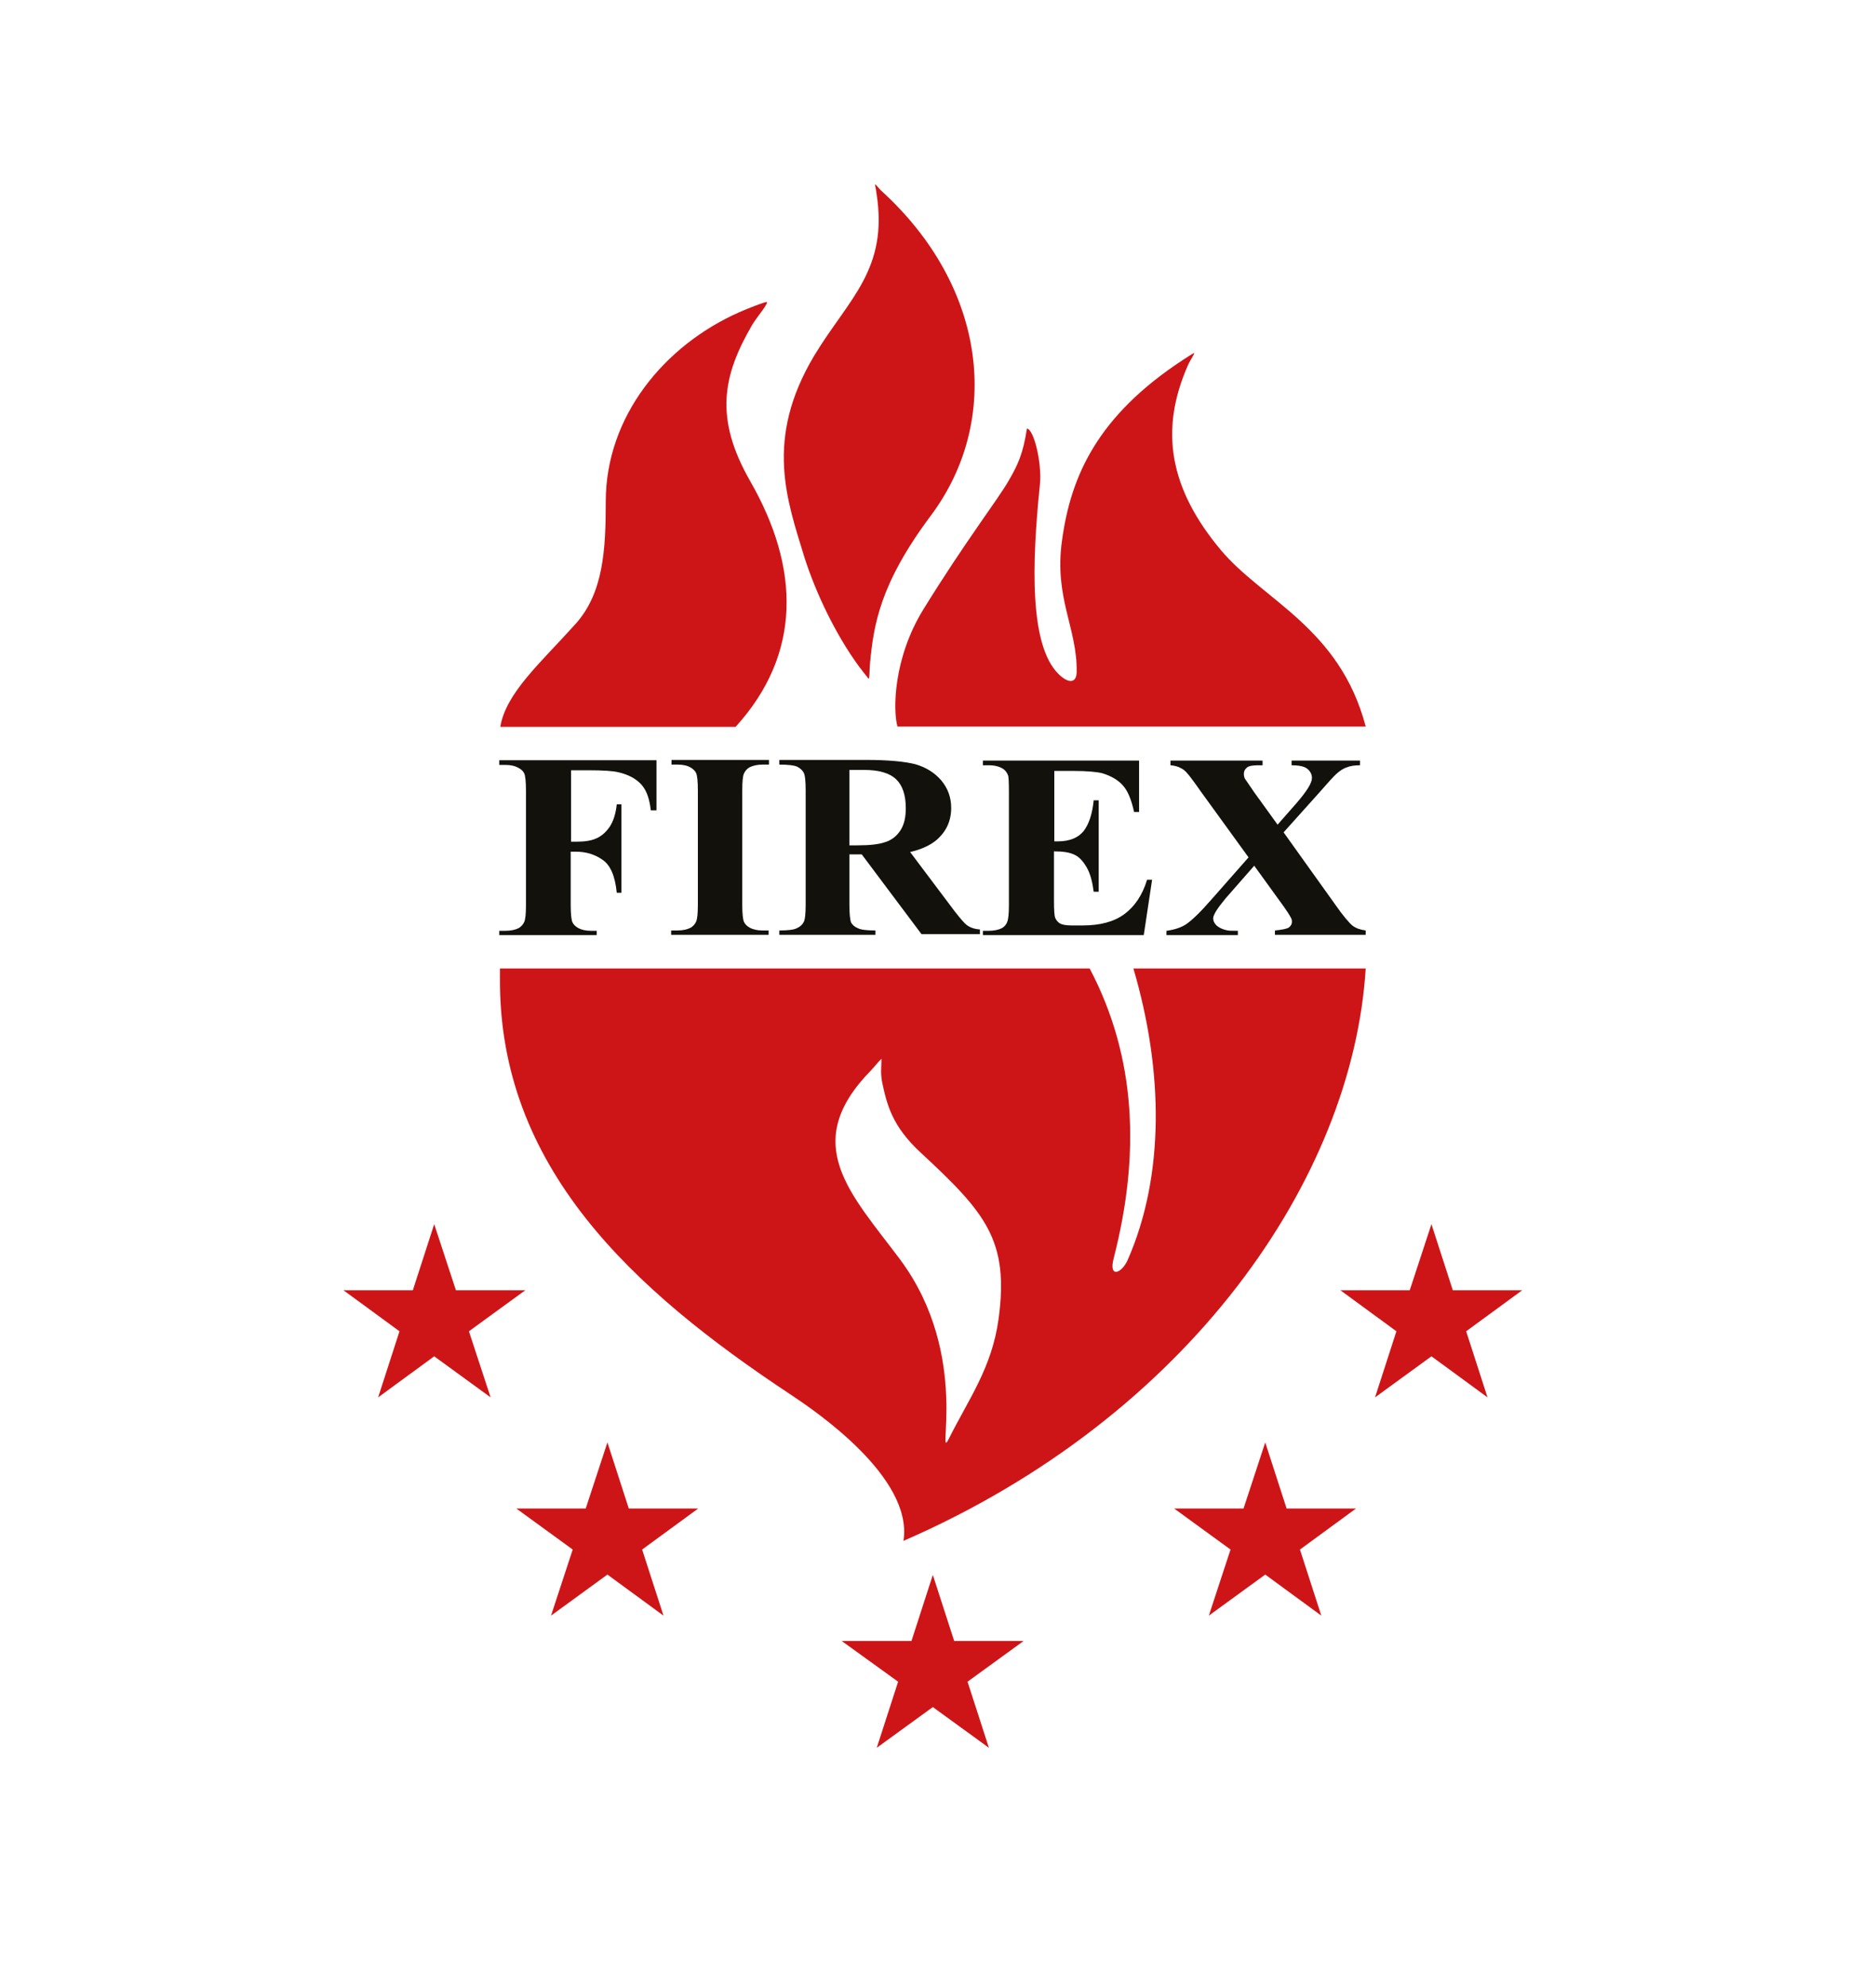 <?xml version="1.0" encoding="utf-8"?>
<!-- Generator: Adobe Illustrator 23.0.2, SVG Export Plug-In . SVG Version: 6.00 Build 0)  -->
<svg version="1.1" id="Layer_1" xmlns="http://www.w3.org/2000/svg" xmlns:xlink="http://www.w3.org/1999/xlink" x="0px" y="0px"
	 viewBox="0 0 562.1 595.3" style="enable-background:new 0 0 562.1 595.3;" xml:space="preserve">
<style type="text/css">
	.st0{fill:#12110C;}
	.st1{fill:#CD1518;}
	.st2{fill-rule:evenodd;clip-rule:evenodd;fill:#CD1518;}
</style>
<g>
	<g>
		<path id="XMLID_110_" class="st0" d="M171.1,230.8v21.4h1.6c2.5,0,4.5-0.3,6-1c1.6-0.7,2.9-1.9,4-3.5c1.1-1.7,1.8-3.9,2.1-6.7h1.4
			v26.5h-1.4c-0.5-5-1.9-8.3-4.3-9.9c-2.3-1.6-4.9-2.4-7.9-2.4h-1.6v16c0,2.7,0.2,4.4,0.5,5.1c0.3,0.7,0.9,1.3,1.8,1.8
			c0.9,0.5,2.2,0.8,3.7,0.8h1.8v1.3h-29.2v-1.3h1.9c1.6,0,2.9-0.3,3.9-0.8c0.7-0.4,1.3-1,1.7-1.9c0.3-0.7,0.5-2.3,0.5-4.9v-34.4
			c0-2.7-0.2-4.4-0.5-5.1c-0.3-0.7-0.9-1.3-1.9-1.8c-0.9-0.5-2.2-0.8-3.7-0.8h-1.9v-1.4h47.1v15h-1.7c-0.4-3.5-1.3-6.1-2.9-7.8
			c-1.6-1.7-3.8-2.9-6.8-3.6c-1.6-0.4-4.7-0.6-9.1-0.6H171.1z"/>
		<path id="XMLID_108_" class="st0" d="M230.3,278.8v1.3h-29.2v-1.3h1.9c1.6,0,2.9-0.3,3.9-0.8c0.7-0.4,1.3-1,1.7-1.9
			c0.3-0.7,0.5-2.3,0.5-4.9v-34.4c0-2.7-0.2-4.4-0.5-5.1c-0.3-0.7-0.9-1.3-1.8-1.8c-0.9-0.5-2.2-0.8-3.7-0.8h-1.9v-1.4h29.2v1.4
			h-1.9c-1.6,0-2.9,0.3-3.9,0.8c-0.7,0.4-1.3,1-1.7,1.9c-0.3,0.6-0.5,2.3-0.5,4.9v34.4c0,2.7,0.2,4.4,0.5,5.1
			c0.3,0.7,0.9,1.3,1.8,1.8c0.9,0.5,2.2,0.8,3.7,0.8H230.3z"/>
		<path id="XMLID_94_" class="st0" d="M254.5,256.3V271c0,2.8,0.2,4.6,0.5,5.4c0.4,0.7,1,1.3,2,1.7c0.9,0.5,2.7,0.7,5.3,0.7v1.3
			h-28.8v-1.3c2.6,0,4.4-0.2,5.3-0.7c0.9-0.4,1.6-1,2-1.8c0.4-0.7,0.6-2.5,0.6-5.3v-34.2c0-2.8-0.2-4.6-0.6-5.3
			c-0.4-0.7-1-1.3-2-1.8c-1-0.4-2.7-0.6-5.3-0.6v-1.4h26c6.8,0,11.7,0.5,14.8,1.3c3.1,0.9,5.7,2.5,7.7,4.8c2,2.4,3,5.1,3,8.3
			c0,3.9-1.5,7.1-4.4,9.6c-1.9,1.6-4.5,2.8-7.9,3.6l13.3,17.7c1.8,2.3,3,3.7,3.7,4.2c1.1,0.8,2.4,1.2,3.9,1.3v1.4h-17.5l-17.9-23.9
			H254.5z M254.5,230.7v22.6h2.3c3.8,0,6.6-0.3,8.5-1c1.9-0.6,3.4-1.8,4.5-3.5c1.1-1.7,1.6-3.9,1.6-6.6c0-4-1-6.9-2.9-8.7
			c-2-1.9-5.2-2.8-9.6-2.8H254.5z"/>
		<path id="XMLID_92_" class="st0" d="M315.9,230.8v21.3h1.1c3.5,0,6.1-1.1,7.7-3.1c1.6-2.1,2.6-5.2,3-9.2h1.5v27.4h-1.5
			c-0.4-3-1-5.4-2.1-7.3c-1.1-1.9-2.3-3.2-3.7-3.8c-1.4-0.7-3.4-1-6.1-1v14.7c0,2.9,0.1,4.6,0.4,5.3c0.3,0.6,0.7,1.2,1.4,1.6
			c0.7,0.4,1.9,0.6,3.5,0.6h3.3c5.2,0,9.4-1.1,12.5-3.4c3.1-2.3,5.4-5.7,6.8-10.3h1.5l-2.5,16.6h-48.2v-1.3h1.8
			c1.6,0,2.9-0.3,3.9-0.8c0.7-0.4,1.3-1,1.6-1.9c0.3-0.7,0.5-2.3,0.5-4.9v-34.4c0-2.4-0.1-3.9-0.2-4.4c-0.3-0.9-0.8-1.6-1.5-2.1
			c-1.1-0.7-2.5-1.1-4.3-1.1h-1.8v-1.4h46.8v15.4h-1.5c-0.8-3.7-1.9-6.4-3.4-8c-1.4-1.6-3.5-2.8-6.1-3.6c-1.5-0.4-4.5-0.7-8.7-0.7
			H315.9z"/>
		<path id="XMLID_90_" class="st0" d="M384.6,249.4l15.3,21.4c2.5,3.6,4.4,5.8,5.4,6.6c1.1,0.8,2.4,1.2,3.9,1.4v1.3h-27.2v-1.3
			c2.2-0.2,3.6-0.5,4.2-0.9c0.6-0.5,0.9-1,0.9-1.7c0-0.5-0.1-0.9-0.3-1.2c-0.4-0.8-1.3-2.2-2.9-4.4l-8.1-11.2l-8.5,9.7
			c-2.5,3-3.8,5-3.8,6.1c0,0.7,0.3,1.4,1,2.1c0.7,0.6,1.6,1.1,2.9,1.4c0.6,0.2,1.8,0.2,3.5,0.2v1.3h-21.4v-1.3
			c2.4-0.3,4.4-1,5.8-1.9c1.8-1.2,4.4-3.7,7.7-7.5l11.1-12.6l-14.2-19.6c-2.3-3.3-3.7-5.1-4-5.4c-0.7-0.9-1.5-1.5-2.2-1.8
			c-0.7-0.4-1.7-0.7-3-0.8v-1.4h27.6v1.4h-1.4c-1.6,0-2.7,0.2-3.3,0.7c-0.6,0.5-0.9,1.1-0.9,1.8c0,0.6,0.1,1.1,0.3,1.5l2.8,4.1
			l7,9.7l5.8-6.6c3-3.5,4.5-5.9,4.5-7.4c0-0.7-0.2-1.3-0.6-1.9c-0.4-0.6-1-1.1-1.8-1.4c-0.8-0.3-2-0.5-3.7-0.5v-1.4h20.5v1.4
			c-1.6,0-2.9,0.2-3.9,0.6c-1,0.3-2.1,1-3.2,2c-0.7,0.6-2.5,2.6-5.3,5.8L384.6,249.4z"/>
	</g>
	<g>
		<path class="st1" d="M260.3,203.3c0-0.1-0.1-0.1-0.1-0.1C260.2,203.2,260.3,203.3,260.3,203.3z"/>
		<path class="st1" d="M224.8,144.2c-10.9-19-8.2-31.8,0.6-46.9c1.3-2.2,5.4-7,4.2-6.8c-1.1,0.2-5.5,1.9-8.2,3.1
			c-22.3,9.9-39.9,31.1-39.9,56.7c0,14.4-0.7,27.3-9,36.6c-10.6,11.8-20.9,20.7-22.6,30.9h70.5C240.3,195.9,239.7,170.2,224.8,144.2
			z"/>
		<path class="st1" d="M257.3,199.6c1,1.3,1.9,2.5,2.9,3.7c0,0,0-0.1-0.1-0.1c0-0.1-0.1-0.1-0.1-0.1c0,0,0,0.1,0.1,0.1
			c0,0,0,0.1,0.1,0.1c0.4,0.6,0.3-3.2,0.5-4.8c1.1-11.1,2.8-23.4,18.2-44c21.3-28.5,16.9-68.5-14.9-97.4c-0.6-0.5-2-2.5-1.8-1.6
			c0.2,1,0.3,1.5,0.4,2.3c3.7,23-8.4,31.8-18.6,48.7c-15.1,25.2-8.1,43.6-3,60.4C244.4,177.6,250.3,190,257.3,199.6z"/>
		<path class="st1" d="M260.2,203.2c0,0-0.1-0.1-0.1-0.1C260.1,203.1,260.1,203.1,260.2,203.2z"/>
		<path class="st1" d="M365.7,164.7c-15.1-18.1-18.5-35.6-9.7-55.4c0.5-1.2,2.3-3.8,1.7-3.5c-0.6,0.3-2.1,1.3-3.2,2
			c-25.8,16.9-33.7,35-36.3,54.2c-2.4,17.3,4.6,26.1,4.4,39.4c-0.1,3.5-2.6,3.4-5.5,0.5c-8.6-8.6-8-32.6-5.5-56.9
			c0.6-6.3-1.8-16.3-3.9-16.6c-1.2,7.7-2.7,10.8-5.4,15.5c-3.3,5.8-13,18.2-25.7,38.8c-8.9,14.5-9.1,30-7.7,35h140.3
			C401.4,188,378.4,179.9,365.7,164.7z"/>
	</g>
	<g>
		<path class="st1" d="M339.6,290.2c9,30.6,9.4,62-1.7,87.3c-1.8,4.1-5.8,5.6-4.2-0.5c7.9-30.8,6.9-60-7.2-86.8H149.8
			c0,0.9,0,1.9,0,2.8c-0.4,56.6,39.5,93.4,87.3,125c6.9,4.6,36.6,24.6,33.6,43.7c85.5-37.2,134.6-108.5,138.5-171.5H339.6z
			 M299.2,395.2c-2,14.6-8.9,23.9-14.8,35.7c-4.3,8.6,6.8-24.6-14.7-53.5c-14.8-19.8-30.3-34.7-8.7-56.7c1-1,3.7-4.5,3.1-3
			c0,1.1-0.1,2.1-0.1,3.3c0,1,0.1,2.1,0.3,3.2c1.4,6.6,2.9,13.2,11.6,21.2C295.3,363.4,302.4,371.6,299.2,395.2z"/>
	</g>
	<g>
		<polygon class="st2" points="279.5,471.9 285.9,491.7 306.7,491.7 289.9,503.9 296.3,523.7 279.5,511.5 262.7,523.7 269.1,503.9 
			252.2,491.7 273.1,491.7 		"/>
		<polygon class="st2" points="379.1,432.2 385.5,452 406.3,452 389.5,464.3 395.9,484.1 379.1,471.8 362.2,484.1 368.7,464.3 
			351.8,452 372.6,452 		"/>
		<polygon class="st2" points="428.9,366.8 435.3,386.6 456.1,386.6 439.3,398.9 445.7,418.7 428.9,406.4 412,418.7 418.4,398.9 
			401.6,386.6 422.4,386.6 		"/>
		<polygon class="st2" points="182,432.2 175.5,452 154.7,452 171.6,464.3 165.1,484.1 182,471.8 198.8,484.1 192.4,464.3 
			209.2,452 188.4,452 		"/>
		<polygon class="st2" points="130.1,366.8 123.7,386.6 102.9,386.6 119.7,398.9 113.3,418.7 130.1,406.4 147,418.7 140.5,398.9 
			157.4,386.6 136.6,386.6 		"/>
	</g>
</g>
</svg>
